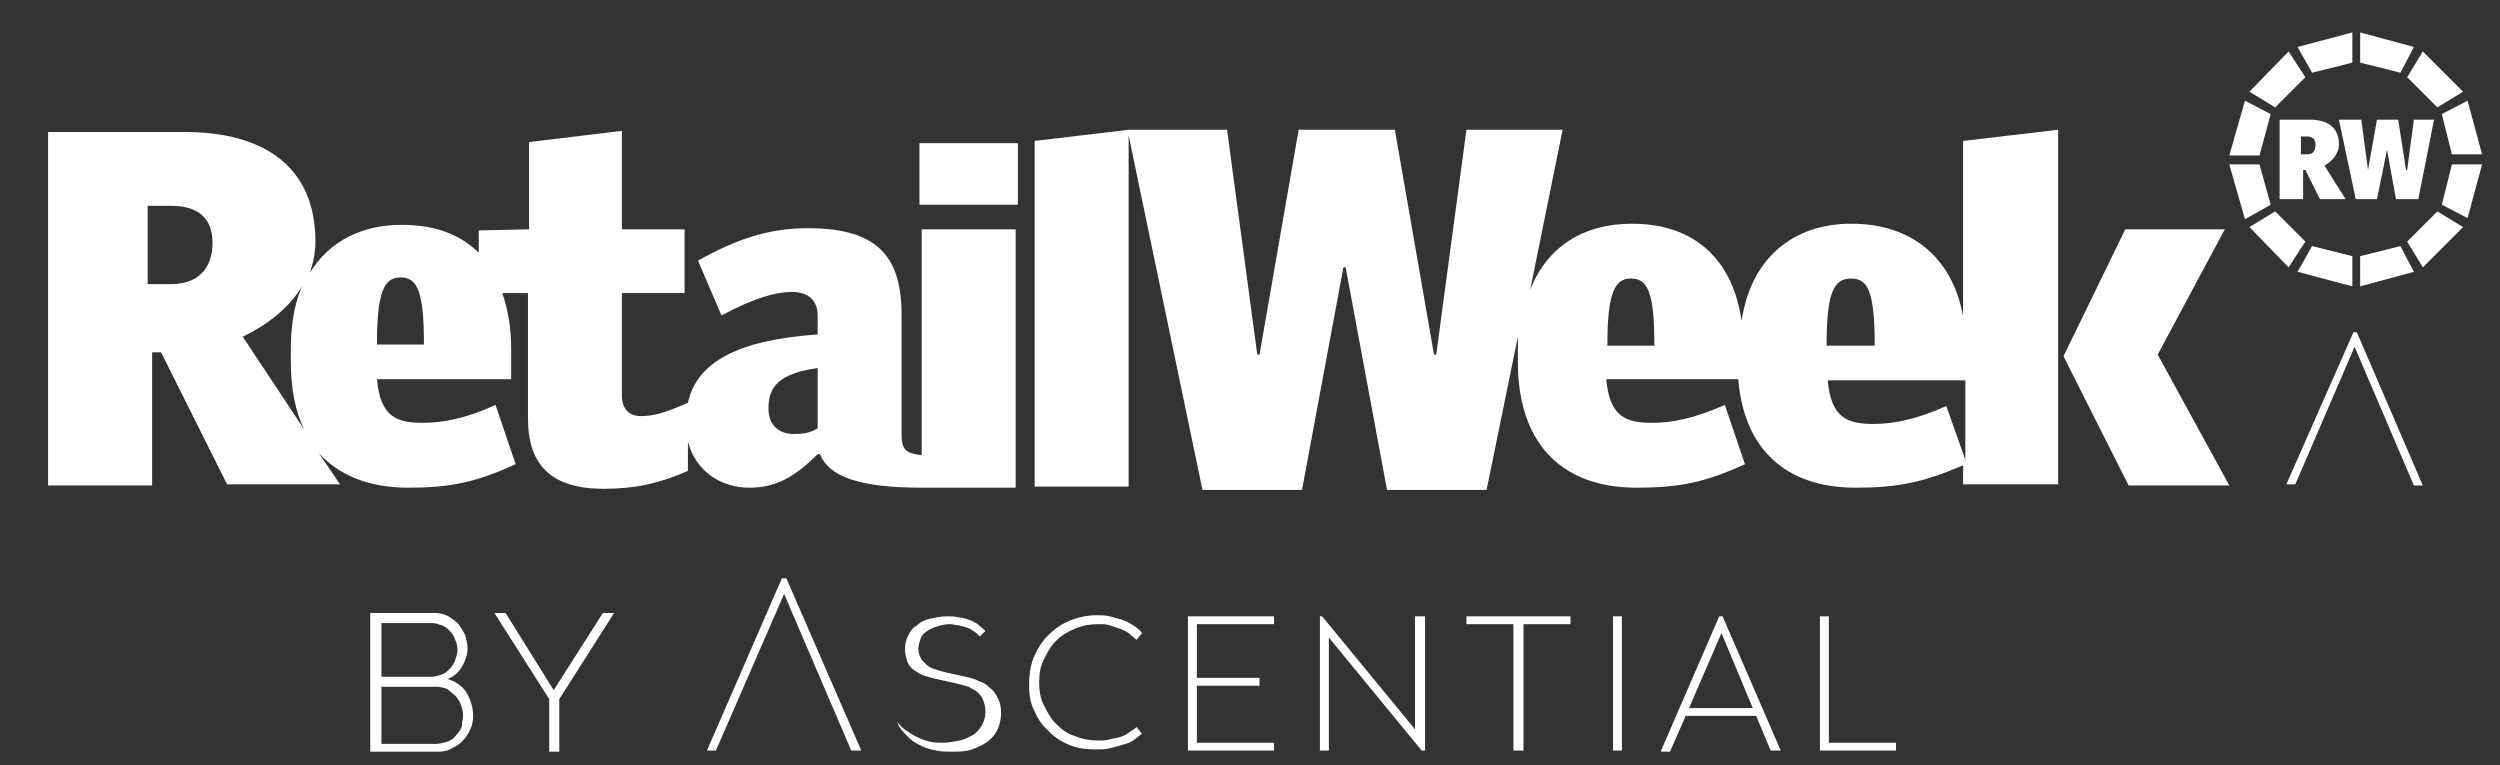 <?xml version="1.0" encoding="utf-8"?>
<!-- Generator: Adobe Illustrator 23.0.1, SVG Export Plug-In . SVG Version: 6.00 Build 0)  -->
<svg version="1.1" id="Layer_1" xmlns="http://www.w3.org/2000/svg" xmlns:xlink="http://www.w3.org/1999/xlink" x="0px" y="0px"
	 viewBox="0 0 223.5 68.4" style="enable-background:new 0 0 223.5 68.4;" xml:space="preserve">
<rect x="0" y="0" width="223.5" height="68.4" fill="#333333" stroke="none"/>
<style type="text/css">
	.st0{fill:#FFFFFF;}
</style>
<g>
	<g>
		<rect x="82.2" y="12.8" class="st0" width="8.8" height="5.5"/>
		<g>
			<path class="st0" d="M73.1,38.3c-0.7,0.4-1.3,0.5-2.1,0.5c-1.4,0-2.3-0.8-2.3-2.3c0-1.9,0.9-3.1,4.4-3.6V38.3z M33.7,30.8
				c0-4.6,0.6-6,2.1-6c1.5,0,2.1,1.2,2.1,6H33.7z M21.7,30.1c2.1-1,4.1-2.5,5.3-4.5c-0.7,1.6-1,3.5-1,5.6v1.2c0,2.3,0.4,4.4,1.2,6
				L21.7,30.1z M15.3,25.4h-2.1v-7h2.1c2.4,0,3.7,1.1,3.7,3.3C19,24,17.7,25.4,15.3,25.4 M82.4,40.7c-1.5-0.2-1.8-0.5-1.8-2V28.1
				c0-5.5-2.5-7.7-8.4-7.7c-3.5,0-6.4,1-9.8,2.9l2.1,4.9c3-1.6,4.9-2.1,6.3-2.1c1.5,0,2.3,0.8,2.3,2.1v1.7
				c-7.2,0.5-10.8,2.5-11.6,6.1c-2,0.9-3.1,1.2-4.2,1.2c-1.1,0-1.7-0.7-1.7-1.8v-9.2h5.6v-5.7h-5.6v-8.8l-8.3,1v7.8l-4.5,0.1v2
				c-1.7-1.7-4-2.5-6.9-2.5c-3.6,0-6.5,1.5-8.2,4.3c0.3-0.9,0.5-1.8,0.5-2.8c0-6.7-4.6-9.8-11.7-9.8H4.3v31.6h9.3V31.5h0.8l5.9,11.8
				h10.1l-1.9-2.8c1.8,2,4.5,3.1,8,3.1c3.8,0,6.1-0.5,9.6-2.1l-1.8-5.3c-2.6,1.2-4.7,1.6-6.5,1.6c-2.3,0-3.8-0.5-4.1-3.9h12v-2.7
				c0-1.9-0.3-3.6-0.8-5h2.3v11.2c0,4.2,2.1,6.3,6.8,6.3c2.8,0,5-0.5,7.5-1.6v-2.6c0.7,2.6,2.9,4.1,5.5,4.1c2.4,0,4.1-1,6.1-3h0.2
				c0.8,2,3.5,3,9.1,3v0h8.4V20.5h-8.4V40.7z"/>
			<path class="st0" d="M174,36.3c-2.7,1.2-4.7,1.6-6.5,1.6c-2.3,0-3.8-0.5-4.1-3.9h12.3v7.1L174,36.3z M165.5,24.9
				c1.5,0,2.1,1.2,2.1,6h-4.3C163.3,26.2,163.9,24.9,165.5,24.9 M143.7,30.9c0-4.6,0.6-6,2.1-6c1.5,0,2.1,1.2,2.1,6H143.7z
				 M175.7,29.8c-0.5-6.2-4.3-9.8-10.2-9.8c-5.3,0-9,3.2-9.8,8.7c-0.8-5.6-4.3-8.7-9.8-8.7c-4.4,0-7.6,2.1-9.1,5.9l2.9-14.3h-8.6
				l-2.7,20.1h-0.2l-3.5-20.1h-8.6l-3.5,20.1h-0.2l-2.7-20.1h-8.8l0,0l-8.4,1v30.9h8.4V12.1l6.6,31.7h8.9l3.7-19.9h0.2l3.7,19.9h8.9
				l2.8-13.7c0,0.4,0,0.7,0,1.1v1.2c0,7.1,3.8,11.2,10.6,11.2c3.9,0,6.2-0.5,9.7-2.1l-1.8-5.3c-2.7,1.2-4.7,1.6-6.5,1.6
				c-2.3,0-3.8-0.5-4.1-3.9h11.8c0.5,6.2,4.2,9.7,10.5,9.7c3.8,0,6.1-0.5,9.6-2v1.7h8.5V11.6l-8.5,1V29.8z"/>
		</g>
		<polygon class="st0" points="190,20.5 184.5,31.8 184.5,31.9 190.3,43.4 199.3,43.4 192.9,31.7 198.9,20.5 		"/>
	</g>
	<g>
		<polygon class="st0" points="203,10.2 200.7,9 199.3,13.9 202,13.9 		"/>
		<polygon class="st0" points="206.1,6.9 204.6,4.6 201.1,8.2 203.4,9.6 		"/>
		<polygon class="st0" points="202,14.7 199.3,14.7 200.7,19.6 203,18.3 		"/>
		<polygon class="st0" points="205.4,4.2 206.7,6.5 210.3,5.6 210.3,2.9 		"/>
		<polygon class="st0" points="203.4,18.9 201.1,20.3 204.6,23.9 206.1,21.6 		"/>
		<polygon class="st0" points="205.4,24.3 210.3,25.6 210.3,22.9 206.7,22 		"/>
		<polygon class="st0" points="218.3,10.2 219.2,13.8 221.9,13.8 220.6,9 		"/>
		<polygon class="st0" points="217.9,9.6 220.2,8.2 216.6,4.6 215.2,6.9 		"/>
		<polygon class="st0" points="219.2,14.7 218.3,18.3 220.6,19.5 221.9,14.7 		"/>
		<polygon class="st0" points="211,2.9 211,5.6 214.6,6.5 215.8,4.2 		"/>
		<polygon class="st0" points="215.2,21.6 216.6,23.9 220.2,20.3 217.9,18.9 		"/>
		<polygon class="st0" points="211,22.9 211,25.6 215.8,24.3 214.6,22 		"/>
		<g>
			<path class="st0" d="M206.2,13.8h-0.5v-1.6h0.5c0.5,0,0.8,0.2,0.8,0.7C207,13.5,206.8,13.8,206.2,13.8 M209.1,12.9
				c0-1.5-1-2.2-2.6-2.2h-2.7v7.1h2.1v-2.6h0.2l1.3,2.6h2.3l-1.9-3C208.4,14.5,209.1,13.8,209.1,12.9"/>
		</g>
		<polygon class="st0" points="213.4,13.4 213.4,13.4 214.2,17.8 216.2,17.8 217.6,10.7 215.8,10.7 215.2,15.2 215.1,15.2 
			214.4,10.7 212.5,10.7 211.7,15.2 211.7,15.2 211.1,10.7 209.1,10.7 210.6,17.8 212.5,17.8 		"/>
	</g>
</g>
<g>
	<g>
		<polygon class="st0" points="210.7,29.7 210.4,29.7 204.4,43.3 205.2,43.3 210.5,31 215.8,43.4 216.6,43.4 		"/>
		<path class="st0" d="M80.2,64.5c0.2,0.3,0.5,0.6,0.8,0.8c0.3,0.2,0.6,0.4,1,0.6c0.4,0.2,0.7,0.3,1.1,0.4c0.4,0.1,0.8,0.1,1.2,0.1
			c0.5,0,1-0.1,1.5-0.2c0.5-0.1,0.8-0.3,1.2-0.5c0.3-0.2,0.6-0.5,0.8-0.9c0.2-0.4,0.3-0.7,0.3-1.2c0-0.4-0.1-0.7-0.2-1
			c-0.1-0.3-0.3-0.5-0.5-0.7c-0.2-0.2-0.5-0.3-0.8-0.5c-0.3-0.1-0.7-0.2-1.1-0.3l-1.8-0.4c-0.4-0.1-0.8-0.2-1.1-0.3
			c-0.3-0.1-0.6-0.3-0.9-0.5c-0.3-0.2-0.5-0.5-0.6-0.8c-0.1-0.3-0.2-0.7-0.2-1.1c0-0.4,0.1-0.8,0.3-1.2c0.2-0.4,0.4-0.7,0.8-0.9
			c0.3-0.3,0.7-0.5,1.2-0.6c0.5-0.1,0.9-0.2,1.5-0.2c0.3,0,0.7,0,1,0.1c0.3,0,0.6,0.1,0.9,0.2c0.3,0.1,0.5,0.2,0.8,0.4
			c0.2,0.2,0.5,0.4,0.7,0.6l-0.5,0.5c-0.2-0.2-0.4-0.4-0.6-0.5c-0.2-0.1-0.4-0.3-0.6-0.3c-0.2-0.1-0.5-0.1-0.7-0.2
			c-0.3,0-0.5-0.1-0.8-0.1c-0.4,0-0.8,0.1-1.1,0.2c-0.4,0.1-0.7,0.3-0.9,0.4c-0.3,0.2-0.5,0.4-0.6,0.7c-0.1,0.3-0.2,0.6-0.2,0.9
			c0,0.3,0.1,0.6,0.2,0.8c0.1,0.2,0.3,0.4,0.5,0.6c0.2,0.2,0.4,0.3,0.7,0.4c0.3,0.1,0.6,0.2,1,0.3l1.8,0.4c0.5,0.1,0.9,0.2,1.2,0.4
			c0.4,0.1,0.7,0.3,1,0.6c0.3,0.2,0.5,0.5,0.7,0.9c0.2,0.4,0.3,0.8,0.3,1.3c0,0.5-0.1,1-0.3,1.5c-0.2,0.4-0.5,0.8-0.9,1.1
			c-0.4,0.3-0.9,0.5-1.4,0.7c-0.6,0.2-1.2,0.2-1.8,0.2c-0.5,0-0.9,0-1.4-0.1c-0.5-0.1-0.9-0.2-1.3-0.4c-0.4-0.2-0.8-0.4-1.1-0.7
			c-0.3-0.3-0.6-0.6-0.9-1L80.2,64.5z"/>
		<path class="st0" d="M92.4,58.8c0.3-0.7,0.7-1.4,1.3-2c0.6-0.6,1.2-1,1.9-1.3c0.7-0.3,1.6-0.5,2.4-0.5c0.4,0,0.8,0,1.2,0.1
			c0.4,0.1,0.7,0.2,1.1,0.3c0.3,0.1,0.7,0.3,1,0.5c0.3,0.2,0.6,0.4,0.8,0.7l-0.5,0.6c-0.2-0.2-0.5-0.4-0.7-0.6
			c-0.3-0.2-0.5-0.3-0.8-0.4c-0.3-0.1-0.6-0.2-0.9-0.3c-0.3-0.1-0.7-0.1-1-0.1c-0.7,0-1.4,0.1-2.1,0.4s-1.2,0.6-1.7,1.1
			c-0.5,0.5-0.8,1.1-1.1,1.7c-0.3,0.6-0.4,1.3-0.4,2c0,0.7,0.1,1.4,0.4,2c0.3,0.6,0.6,1.2,1.1,1.7c0.5,0.5,1,0.9,1.7,1.1
			c0.7,0.3,1.4,0.4,2.1,0.4c0.3,0,0.7,0,1-0.1c0.3-0.1,0.6-0.1,0.9-0.2c0.3-0.1,0.6-0.2,0.8-0.4c0.3-0.2,0.5-0.3,0.7-0.5l0.5,0.6
			c-0.3,0.2-0.5,0.4-0.8,0.6c-0.3,0.2-0.6,0.3-1,0.4c-0.3,0.1-0.7,0.2-1.1,0.3c-0.4,0.1-0.8,0.1-1.2,0.1c-0.9,0-1.7-0.1-2.4-0.4
			c-0.7-0.3-1.4-0.7-1.9-1.3c-0.6-0.5-1-1.2-1.3-1.9C92.1,62.8,92,62,92,61.2C92,60.4,92.1,59.6,92.4,58.8"/>
		<polygon class="st0" points="106.2,67.1 106.2,55.1 113.9,55.1 113.9,55.8 107,55.8 107,60.6 112.6,60.6 112.6,61.3 107,61.3 
			107,66.4 113.9,66.4 113.9,67.1 		"/>
		<polygon class="st0" points="118,67.1 118,55.1 118.2,55.1 126.5,65.2 126.5,55.1 127.4,55.1 127.4,67.1 127.1,67.1 118.8,57 
			118.8,67.1 		"/>
		<polygon class="st0" points="131.1,55.8 131.1,55.1 140.4,55.1 140.4,55.8 136.2,55.8 136.2,67.1 135.3,67.1 135.3,55.8 		"/>
		<rect x="144.2" y="55.1" class="st0" width="0.8" height="12"/>
		<path class="st0" d="M148.5,67.1l5.2-12h0.3l5.2,12h-0.9L157,64h-6.3l-1.4,3.2H148.5z M153.9,56.6l-2.9,6.7h5.7L153.9,56.6z"/>
		<polygon class="st0" points="162.7,67.1 162.7,55.1 163.5,55.1 163.5,66.4 169.5,66.4 169.5,67.1 		"/>
		<polygon class="st0" points="70.3,51.7 69.9,51.7 63.2,67.1 64,67.1 70.1,53.1 76.1,67.1 77,67.1 		"/>
		<path class="st0" d="M42.3,64c0,0.5-0.1,0.9-0.3,1.3c-0.2,0.4-0.4,0.7-0.7,1c-0.3,0.3-0.7,0.5-1.1,0.7c-0.4,0.2-0.8,0.2-1.3,0.2
			h-5.8V54.8h5.8c0.4,0,0.8,0.1,1.2,0.3c0.3,0.2,0.6,0.4,0.9,0.7c0.2,0.3,0.4,0.6,0.6,1c0.1,0.4,0.2,0.8,0.2,1.1
			c0,0.6-0.2,1.2-0.5,1.7c-0.3,0.5-0.7,0.9-1.3,1.1c0.7,0.2,1.3,0.6,1.7,1.2C42.1,62.6,42.3,63.3,42.3,64 M34.1,55.6v4.9h4.5
			c0.3,0,0.6-0.1,0.9-0.2c0.3-0.1,0.5-0.3,0.7-0.5c0.2-0.2,0.4-0.5,0.5-0.8c0.1-0.3,0.2-0.6,0.2-0.9c0-0.3-0.1-0.7-0.2-0.9
			c-0.1-0.3-0.3-0.6-0.5-0.8c-0.2-0.2-0.4-0.4-0.7-0.5c-0.3-0.1-0.6-0.2-0.9-0.2H34.1z M41.4,63.9c0-0.3-0.1-0.6-0.2-0.9
			c-0.1-0.3-0.3-0.6-0.5-0.8c-0.2-0.2-0.5-0.4-0.7-0.6c-0.3-0.1-0.6-0.2-0.9-0.2h-5v5.1H39c0.3,0,0.7-0.1,1-0.2
			c0.3-0.1,0.6-0.3,0.8-0.6c0.2-0.2,0.4-0.5,0.5-0.8C41.3,64.5,41.4,64.2,41.4,63.9"/>
		<polygon class="st0" points="45.2,54.8 49.5,61.7 53.9,54.8 54.9,54.8 50,62.5 50,67.2 49.1,67.2 49.1,62.5 44.2,54.8 		"/>
	</g>
</g>
</svg>
